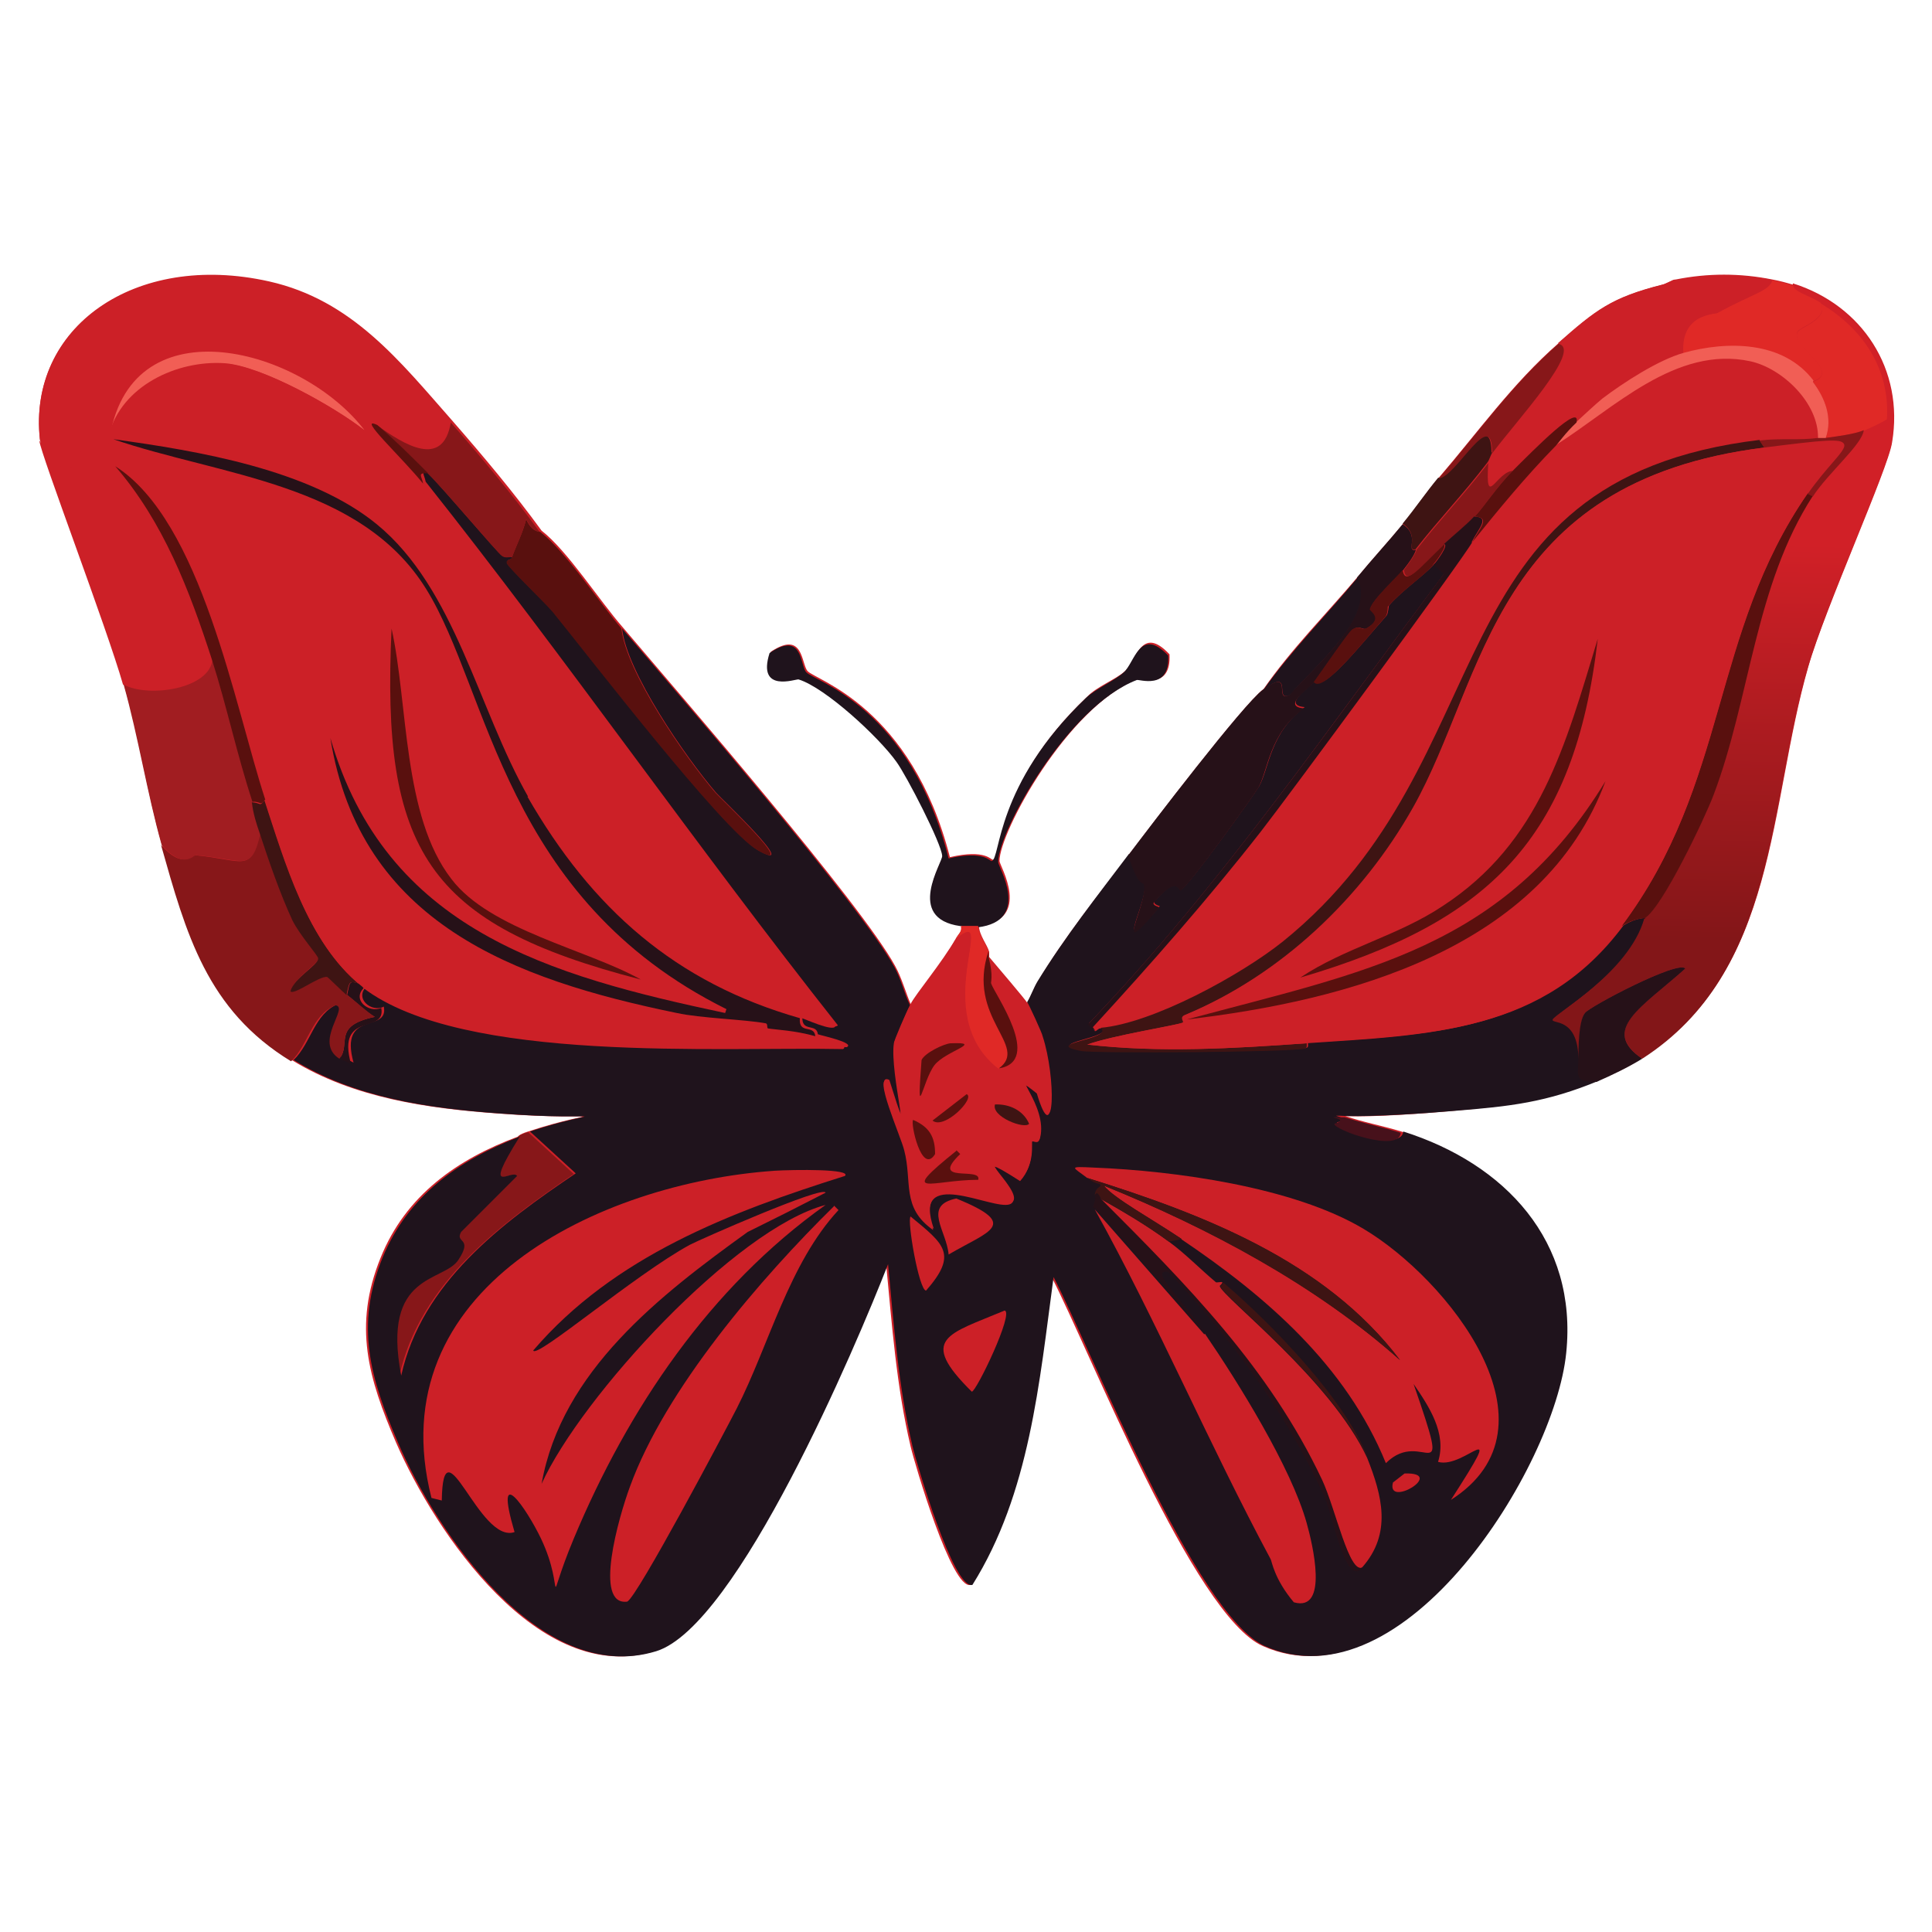<?xml version="1.0" encoding="UTF-8"?><svg id="Layer_1" xmlns="http://www.w3.org/2000/svg" xmlns:xlink="http://www.w3.org/1999/xlink" viewBox="0 0 300 300"><defs><style>.cls-1{fill:url(#linear-gradient);}.cls-1,.cls-2,.cls-3,.cls-4,.cls-5,.cls-6,.cls-7,.cls-8,.cls-9,.cls-10,.cls-11{stroke-width:0px;}.cls-2{fill:#1f131c;}.cls-3{fill:#3e1413;}.cls-4{fill:#f15e55;}.cls-5{fill:#871719;}.cls-6{fill:#59100e;}.cls-7{fill:#47111b;}.cls-8{fill:#a11d21;}.cls-9{fill:#261118;}.cls-10{fill:#cc2027;}.cls-11{fill:#e02926;}</style><linearGradient id="linear-gradient" x1="268.2" y1="84.3" x2="267" y2="145.9" gradientUnits="userSpaceOnUse"><stop offset="0" stop-color="#d12027"/><stop offset="1" stop-color="#831618"/></linearGradient></defs><path class="cls-10" d="M278.4,44.2c-1-.3-2.1-.6-3.2-.8-5-1-10-1-15,0-.5,0-1.4.7-2,.8-7.9,2-10.3,3.9-16.2,9.1-7.1,6.2-12.5,13.8-18.6,20.9-2,2.3-3.6,4.8-5.5,7.1-2.3,2.8-4.8,5.5-7.1,8.3-4.9,5.8-10.3,11.2-14.6,17.4-3.1,2.3-17.5,21.2-20.9,25.7-4.9,6.5-10,12.8-14.2,19.8-.6,1-1,2.2-1.6,3.2-.2-.4-4.8-5.8-5.9-7.1,0-.2,0-.6,0-.8-.3-1.1-1.5-2.5-1.6-4,8.4-1,3.2-9.4,3.2-10.1,0-4.5,10.6-24,21.5-28.3.4-.1,5.2,1.8,4.9-3.8-4.4-4.7-5.2,1.1-6.9,2.6-1.4,1.3-4.4,2.4-5.9,4-14.1,13.4-13.2,24.9-14.6,25.3-.3.1-1.1-1.7-6.7-.4-6-23.4-20.9-27.5-22.1-28.9-1-1.1-.6-6.4-5.7-3-1.9,6.3,4.1,4,4.5,4.1,4.3,1.4,12.5,9,15.2,12.8,1.6,2.3,7,12.7,7.1,14.6,0,1-5.9,9.7,2.8,10.9.2.9-.4,1.3-.8,2-2.3,4-6.3,8.7-7.1,10.3-.8-1.9-1.4-4.1-2.4-5.9-5.3-9.7-33.3-42-42.3-52.6-3.6-4.1-8.6-11.9-12.6-15-4.3-5.9-9-11.5-13.8-17-8.2-9.3-15.6-18.8-28.5-21.7-20.9-4.7-37.5,7.2-35.6,24.5.2,2.2,10.5,29.2,13,37.9,2.4,8.2,3.6,16.7,5.9,24.9,3.9,13.8,7.1,25.6,20.2,33.6,9.6,5.9,21,7.5,32,8.3,17.3,1.3,16.2-1,4.7,2.8-1.6.5-1.5.8-1.6.8-9.4,3.5-17.4,9.1-21.3,18.8-4.3,10.6-1.9,18.7,2.4,28.7,6.1,14,22.2,37.9,40.1,32.4,12.6-3.9,31-47.2,36-60.1.9,9.4,1.6,19,3.8,28.3.6,2.6,6.4,22.3,9.3,21.5,8.9-14.2,10.5-31.5,12.6-47.8,5.9,11.4,22.1,52.6,32.8,57.3,21.6,9.6,45-27.7,46.8-45.5,1.8-17.4-9.5-29.4-25.3-34.4-2.9-.9-5.8-1.4-8.7-2.4,4.3.2,12.1-.4,16.6-.8,8.7-.8,14.3-1.4,22.5-4.7,2.5-1,4.9-2.1,7.1-3.6,21-13.5,19.5-39.2,25.7-60.7,2.6-9.1,12.4-30.7,13-34.8,1.9-11.3-4.6-21.3-15.4-24.7Z"/><path class="cls-2" d="M151.9,143.8c-.7,0-2.1,0-2.8,0-8.6-1.2-2.7-9.9-2.8-10.9-.1-1.9-5.5-12.4-7.1-14.6-2.7-3.8-11-11.5-15.2-12.8-.4-.1-6.5,2.2-4.5-4.1,5.2-3.5,4.7,1.9,5.7,3,1.3,1.4,16.2,5.4,22.1,28.9,5.6-1.3,6.4.5,6.7.4,1.4-.4.5-11.8,14.6-25.3,1.6-1.5,4.5-2.7,5.9-4,1.7-1.5,2.5-7.2,6.9-2.6.3,5.5-4.6,3.6-4.9,3.8-10.9,4.2-21.6,23.8-21.5,28.3,0,.7,5.2,9.1-3.2,10.1Z"/><path class="cls-5" d="M80.4,176.6c0,0,0-.3,1.6-.8q3.6,3.3,7.1,6.5c-11.5,7.8-23.9,17-27.1,31.4-3.1-16.1,6.6-14.4,8.9-18,2.3-3.6-.6-2.5.4-4.3q4.3-4.3,8.7-8.7c-.8-1.2-5.6,3.5.4-6.1Z"/><path class="cls-2" d="M66.5,73.5c2.3,2.3,10.8,12.4,11.5,12.8.5.3,1,.2,1.6.2-.2.6-1,.2-.8,1,.1.5,6.2,6.4,7.1,7.5,5.7,6.8,26.3,33.8,31.8,37,7,4-5.9-8.2-6.5-8.9-4.8-5.6-13.9-18.8-14.6-25.5,9,10.5,37,42.9,42.3,52.6,1,1.8,1.5,4,2.4,5.9-.4.8-2.3,5.3-2.4,5.7-.7,4.6,3.2,18.7-.8,5.9-2.7-1.4,1.8,8.6,2.4,10.7,1.3,5-.5,9,4.5,12.4-3.5-10.1,9.2-3,11.9-4,3.1-1.1-8.1-9.8,1.6-3.6,2.3-2.7,1.6-5.5,1.8-6.1,0-.3,1,.5,1.2-.4,1.3-5-5.2-11-.4-7.1,2.7,9,2.9-2.3.8-8.7,0-.3-2.2-5.1-2.4-5.3.6-1,1-2.2,1.6-3.2,4.3-7,9.3-13.3,14.2-19.8,1.5,5,2.3,4.3,2.4,4.5.8,2.7-5.4,12.8,2.4,3.6,0,0-1.2-.3-.8-.8,3.6-4.2,3.9-1.7,4.1-1.8,1-.3,11-14.2,12.1-16,1.5-2.5,1.7-8.4,7.1-12.3-3.6-.3.8-3.1,1.6-4.1,1.3,1.9,7.4-6,11.1-10.1.3-.4.3-1.5.4-1.6,2.2-2.5,5.4-4.6,7.1-6.5l1.6,1.4c-17.9,23.8-34.7,48.5-55.3,70l1.2,1c.3,0,.4-.4.8-.4,2.2,1.7-9.5,2.4-3,3.6,2,.4,33.1.2,34.8-.4.3-.1.2-.5.2-.8,19.2-1.3,36.6-1.5,49-18.2,2.1-1.3,3.4-1.1,3.6-1.2-2.5,8.3-13.8,14.6-14.2,15.6-.4.8,3.8-.4,4,6.1,0,2.7-.7,3.5,2.8,3.6-8.2,3.4-13.8,4-22.5,4.7-4.5.4-12.3.9-16.6.8-4.4-.2,1.4.1-1.6,1-.2.9,10,4.6,10.3,1.4,15.8,5,27.1,17,25.3,34.4-1.8,17.8-25.2,55.1-46.8,45.5-10.7-4.8-26.9-45.9-32.8-57.3-2.2,16.3-3.7,33.6-12.6,47.8-2.9.8-8.7-19-9.3-21.5-2.2-9.3-2.9-18.8-3.8-28.3-5,12.8-23.4,56.2-36,60.1-17.9,5.5-34.1-18.4-40.1-32.4-4.3-10-6.7-18.1-2.4-28.7,4-9.7,11.9-15.2,21.3-18.8-6,9.6-1.2,4.9-.4,6.1q-4.3,4.3-8.7,8.7c-1,1.8,1.9.8-.4,4.3-2.3,3.6-12,1.9-8.9,18,3.2-14.4,15.5-23.6,27.1-31.4q-3.6-3.3-7.1-6.5c11.5-3.8,12.5-1.5-4.7-2.8-11-.8-22.4-2.4-32-8.3,2.7-2.6,3.2-7.2,6.9-8.7,2.2.3-3.5,5.7.6,8.3,0,0,.9.3,1.8.8-2.3-8.3,5.5-4.5,4.7-8.7-1.9,1-4.7-1.3-2.6-3.2,15.5,11.7,55.4,9.1,74.5,9.5,1.3-.7-4-1.8-4.5-2-.2-1.8-2.6-.2-2.4-2.8.8.2,5,2.2,5.5,1.4-21.9-27.7-42.1-56.8-64-84.4-.2-1.2-1-1.7.8-1.6Z"/><path class="cls-10" d="M156,203.5c1.5.3-4.4,12.6-5.1,12.6-8.4-8.3-3.7-8.9,5.1-12.6Z"/><path class="cls-10" d="M148.5,186.1c10,4.1,5.1,5-1.2,8.7-.3-3.7-4.1-7.6,1.2-8.7Z"/><path class="cls-10" d="M141.4,188.9c5.2,4.3,7.4,5.8,2.4,11.5-1.1,0-3-11-2.4-11.5Z"/><path class="cls-7" d="M208.8,173.5c2.9.9,5.8,1.5,8.7,2.4-.2,3.2-10.5-.5-10.3-1.4,3-.9-2.8-1.1,1.6-1Z"/><path class="cls-6" d="M83.9,82.6c4,3.1,9.1,10.9,12.6,15,.7,6.7,9.8,19.9,14.6,25.5.6.7,13.5,12.9,6.5,8.9-5.5-3.2-26.2-30.1-31.8-37-.9-1.1-7-7-7.1-7.5-.2-.7.6-.4.8-1,.7-2,1.7-3.8,2.2-5.9.9,2.1,2.1,1.9,2.2,2Z"/><path class="cls-9" d="M56.2,152.9c.3.3.4.4.4.4-2.1,1.9.7,4.1,2.6,3.2.8,4.2-7,.4-4.7,8.7-.9-.5-1.7-.7-1.8-.8,1.9-2.3-1.2-5.1,5.5-6.5-1.6-.9-2.9-2.3-4.3-3.4.5-2.2.2-2.3,2.4-1.6Z"/><path class="cls-10" d="M120.1,181.8c3.4-.2,12.2-.3,11.1.8-17.8,5.6-35.9,12.5-48.4,27.1.4,1.4,15.7-11.7,24.3-16.4,1.5-.8,20.8-9.3,21.1-8.1q-6,3.1-12.1,6.1c-13.6,9.8-28.9,21.6-32,39.1,6.2-13.6,30.1-39.6,44.1-43.3-18,12.8-30.7,31.7-39.1,51.8-4.8,11.5-1.1,8.4-5.1,0-2.2-4.6-7.4-12.2-4.1-1-5.5,1.9-11.1-17.7-11.3-4.9l-1.6-.4c-8.3-32.5,26.1-48.9,53.2-50.8Z"/><path class="cls-10" d="M129.6,187.3l.6.6c-7.7,8.3-10.8,21-15.8,30.8-1.9,3.7-15.4,29.2-17,30-5.3.7-1.3-13.2.4-17.8,5.5-15.2,20.3-32.4,31.8-43.7Z"/><path class="cls-10" d="M183.5,192.4c-4.6-3.1-10.5-6.3-12.1-8.3,16.6,6.7,33,15.5,46,27.1-11.7-15.4-30.7-22.7-48.6-28.3-2.2-1.7-3.1-1.8,1-1.6,12.6.5,31,3,41.9,9.5,13,7.7,31.5,30.7,13.6,42.1,9-14,2.2-4.7-2-5.9,1.4-4.4-1.4-8.6-3.8-12.1,6.2,17.9,1.5,6.5-4.3,12.3-6.2-15.2-18.6-25.9-31.8-34.8Z"/><path class="cls-10" d="M187.1,207.1c5.2,7.6,13.4,20.8,15.8,29.4.9,3.2,3.5,13.9-2,12.3-3.1-3.7-3.4-6.4-3.6-6.7-9.6-17.9-17.5-36.6-27.3-54.3q8.5,9.7,17,19.4Z"/><path class="cls-10" d="M181.5,192.8c2.6,1.9,4.9,4.3,7.3,6.3.1.1.9-.1,1,0,0,.3-.4.5-.4.6.4,1.7,17.3,14.6,22.9,26.7,2.3,5.8,3.9,11.7-.8,17-2.1,1-4.2-9.1-6.3-13.6-8.2-17.3-21.1-30.3-34.4-43.7,3.7,2.1,7.3,4.2,10.7,6.7Z"/><path class="cls-3" d="M183.5,192.4q-1,.2-2,.4c-3.4-2.5-7-4.7-10.7-6.7,0,0-.6-1.3-.8-.4,0-1.5,1.2-1.3.8-1.8-.2-.2-.5.1-2-1,17.9,5.6,36.9,12.8,48.6,28.3-13.1-11.6-29.5-20.4-46-27.1,1.6,2,7.5,5.2,12.1,8.3Z"/><path class="cls-9" d="M170.9,186.1c13.3,13.3,26.2,26.3,34.4,43.7,2.1,4.5,4.2,14.7,6.3,13.6-2.6,3.3-4.6-7.9-5.9-10.9-5.9-13-14.5-24.7-24.3-35-3.1-.5,2.1,4.2,5.7,9.5q-8.5-9.7-17-19.4c-.8,0,0-.6,0-2,.2-.9.8.4.8.4Z"/><path class="cls-3" d="M212.4,226.4c-5.6-12.1-22.5-25-22.9-26.7,0,0,.5-.3.4-.6,7.5,6.4,19,18.2,22.5,27.3Z"/><path class="cls-10" d="M218.1,228.8c6.6-.2-2.9,5.5-1.8,1.4l1.8-1.4Z"/><path class="cls-11" d="M151.9,143.8c0,1.4,1.3,2.9,1.6,4-3.5,10.3,6.4,14.7,1.6,18.2-11.2-8.6.2-25.8-6.7-20.2.4-.7,1-1,.8-2,.7,0,2.1,0,2.8,0Z"/><path class="cls-10" d="M155.1,166c7-1.1-.6-11.6-1.2-13.2,0-.2.4-1.2-.4-4.1,1.2,1.4,5.7,6.7,5.9,7.1.1.3,2.3,5.1,2.4,5.3,2.1,6.4,1.9,17.7-.8,8.7-4.8-3.9,1.7,2.1.4,7.1-.2.9-1.1.1-1.2.4-.2.6.5,3.5-1.8,6.1-9.7-6.2,1.5,2.4-1.6,3.6-2.7,1-15.3-6.2-11.9,4-5-3.5-3.2-7.5-4.5-12.4-.5-2.1-5-12.1-2.4-10.7,4,12.7.1-1.3.8-5.9,0-.4,2-5,2.4-5.7.8-1.5,4.9-6.3,7.1-10.3,7-5.6-4.5,11.5,6.7,20.2Z"/><path class="cls-6" d="M153.5,148.6c.8,3,.3,4,.4,4.1.5,1.6,8.1,12.1,1.2,13.2,4.8-3.5-5.1-7.8-1.6-18.2,0,.2,0,.6,0,.8Z"/><path class="cls-6" d="M148.5,178.6l.6.6c-4.9,4.7,3.4,1.9,2.8,4-7.2,0-12.7,3-3.4-4.5Z"/><path class="cls-6" d="M147.7,162c5.2-.2-.9,1.2-2.6,3.4-1.9,2.5-2.8,9.8-2-.8.5-1.1,3.4-2.5,4.5-2.6Z"/><path class="cls-6" d="M141.8,173.9c2.5,1.1,3.4,2.6,3.4,5.3-2.1,3.4-3.9-5-3.4-5.3Z"/><path class="cls-3" d="M154.5,171.5c2.2-.1,4.4.9,5.3,3-.7.9-5.9-1.1-5.3-3Z"/><path class="cls-6" d="M150.1,169.9c1.4.6-3.5,5.6-5.3,4.1l5.3-4.1Z"/><path class="cls-10" d="M41.6,43.8c12.9,2.9,20.2,12.4,28.5,21.7-1.1,7.2-7.1,3.5-11.5.4-3.4-1.6,3.9,5.1,7.1,9.1,21.9,27.6,42.2,56.7,64,84.4-.5.8-4.7-1.2-5.5-1.4-19.3-5.5-32.3-17-42.3-34.4,4.1,4.4,7,9.9,11.1,14.4,8.9,9.7,21.4,17.7,34.4,19.8q-31.8-42.1-63.6-84.2c-2.6-2.9-4.2-4.6-7.1-6.9-9.8-12.7-35.9-19.8-39.5.8-.6,2.2,1.1,1.9-.4,3.6-.2,0-4.3-1.3-4.5-1.2-1.1.4.1,7.3-6.1-1.6-1.9-17.3,14.7-29.2,35.6-24.5Z"/><path class="cls-5" d="M53.9,154.5c1.5,1.1,2.8,2.4,4.3,3.4-6.7,1.4-3.6,4.2-5.5,6.5-4.1-2.6,1.6-8-.6-8.3-3.7,1.5-4.2,6.1-6.9,8.7-13.1-8-16.3-19.8-20.2-33.6,3.4,3.9,4.9,1.5,5.3,1.6,7.6.7,8.6,2.9,10.1-3.6,1.5,4.3,3.3,9.6,5.1,13.6,1.1,2.4,3.9,5.6,4,5.9,0,1-3.7,3-4.3,5.1.4.8,4.5-2.4,5.7-2.2.2,0,2.3,2.3,3,2.8Z"/><path class="cls-10" d="M16.7,71.1c1,.4,1.1,1.1,1.2,1.2,7.5,8.7,11.6,19.2,15,30-.3,4.7-10,6.1-13.8,4-2.5-8.8-12.8-35.8-13-37.9,6.2,8.8,5.1,2,6.1,1.6.2,0,4.3,1.1,4.5,1.2Z"/><path class="cls-8" d="M39.3,124.5c0,.2,0,1.4,1.2,4.7-1.5,6.5-2.5,4.2-10.1,3.6-.4,0-1.9,2.3-5.3-1.6-2.3-8.2-3.6-16.7-5.9-24.9,3.8,2.1,13.5.7,13.8-4,2.3,7.3,4,14.8,6.3,22.1Z"/><path class="cls-5" d="M83.9,82.6c-.1,0-1.2.1-2.2-2-.5,2.1-1.4,3.9-2.2,5.9-.5,0-1.1.2-1.6-.2-.7-.5-9.2-10.6-11.5-12.8-2.6-2.6-5.1-5.1-7.9-7.5,4.3,3.1,10.3,6.8,11.5-.4,4.8,5.5,9.5,11.1,13.8,17Z"/><path class="cls-3" d="M56.2,152.9c-2.1-.7-1.9-.6-2.4,1.6-.6-.5-2.8-2.7-3-2.8-1.2-.2-5.3,3-5.7,2.2.6-2.1,4.4-4.1,4.3-5.1,0-.4-2.8-3.5-4-5.9-1.9-4.1-3.7-9.3-5.1-13.6-1.2-3.4-1.1-4.5-1.2-4.7,1.4,0,1.2.8,2-.4,3.2,9.7,6.7,22.2,15,28.9Z"/><path class="cls-6" d="M58.6,66c2.8,2.4,5.3,4.9,7.9,7.5-1.8-.1-1,.4-.8,1.6-3.2-4-10.5-10.7-7.1-9.1Z"/><path class="cls-4" d="M56.6,66.8c-4.6-3.6-15.8-9.9-21.5-10.3-7.3-.5-16,3.5-18,11.1,3.6-20.6,29.8-13.5,39.5-.8Z"/><path class="cls-10" d="M56.6,66.8c3,2.3,4.5,4,7.1,6.9q31.8,42.1,63.6,84.2c-13-2.1-25.5-10-34.4-19.8-4.1-4.5-6.9-10-11.1-14.4-7.8-13.7-11.4-32.3-23.5-42.3-10.4-8.5-27.8-11.5-40.9-13.2,16.7,5.7,38.4,6.8,48.6,23.3,9.8,15.8,12,48,46.6,65.2l-.2.6c-27.2-5.8-52.7-12.8-61.3-42.7,4.6,28.7,28.5,37.5,53.8,42.7,3.6.8,10.7,1,13.8,1.6.3,0,0,.7.4.8,1.2.2,4.1.3,7.3,1.2.6.2,5.8,1.3,4.5,2-19.1-.4-59,2.3-74.5-9.5,0,0,0-.1-.4-.4-8.3-6.7-11.8-19.2-15-28.9-4.8-14.6-9.9-43.3-23.3-51.8,0,0-.2-.8-1.2-1.2,1.5-1.6-.2-1.3.4-3.6,2-7.6,10.6-11.6,18-11.1,5.7.4,16.9,6.7,21.5,10.3Z"/><path class="cls-9" d="M81.9,123.7c10,17.4,23,28.9,42.3,34.4-.2,2.6,2.2.9,2.4,2.8-3.2-.9-6.1-1-7.3-1.2-.3,0,0-.7-.4-.8-3.2-.6-10.2-.8-13.8-1.6-25.3-5.2-49.2-14-53.8-42.7,8.6,29.8,34,36.9,61.3,42.7l.2-.6c-34.6-17.2-36.8-49.4-46.6-65.2-10.2-16.5-32-17.6-48.6-23.3,13.1,1.8,30.5,4.7,40.9,13.2,12.2,10,15.7,28.6,23.5,42.3Z"/><path class="cls-6" d="M41.2,124.1c-.8,1.2-.6.3-2,.4-2.4-7.3-4-14.9-6.3-22.1-3.5-10.8-7.5-21.3-15-30,13.4,8.5,18.5,37.1,23.3,51.8Z"/><path class="cls-6" d="M60.8,97.6c2.6,11.7,1.7,29.1,9.3,38.9,6,7.9,21,10.9,29.4,15.6-33.3-8.6-40.3-20.1-38.7-54.5Z"/><path class="cls-1" d="M255,164.4c-6.6-4.6,0-8,6.7-14-1-1.4-14.9,5.9-15.6,6.9-.9,1.3-.9,5.5-1,7.1-.1-6.6-4.3-5.3-4-6.1.5-1,11.8-7.3,14.2-15.6,2.7-1.6,9.4-15.7,10.7-19.2,5.7-15.2,6.4-32.6,15.4-46.4,2.3-3.5,7.7-8.1,7.9-10.3,1.2-.6,2.4-1.1,3.6-1.8.5-7.9-3.8-14-10.3-18-1.8-1.1-4.3-1.6-4.3-2.8,10.8,3.5,17.3,13.4,15.4,24.7-.7,4.1-10.4,25.7-13,34.8-6.2,21.4-4.7,47.2-25.7,60.7Z"/><path class="cls-10" d="M248.7,62c-1.1.8-2.8,2.5-4,3.6.7-3.2-6.6,4.2-9.9,7.5-2.7,0-4.5,6.3-4-1.2.3-.5.5-1.1.8-1.6,3.8-5.1,14.1-16.2,10.3-17,5.9-5.2,8.3-7.1,16.2-9.1.5-.1,1.5-.7,2-.8-3.1,3.2-.9,3.8-2,5.7-1.1,2-16.1,12.8-9.5,12.8Z"/><path class="cls-11" d="M278.4,44.2c0,1.1,2.6,1.7,4.3,2.8,1.4,2.4-3.1,3.7-3.6,4.5-1.1,2.2,7,6.2,2.4,7.7-4.6-6.2-13.4-6.2-20.2-4.3-.4-6.2,4.9-6.1,5.3-6.3,5.4-3,8.1-3.4,8.5-5.1,1,.2,2.2.5,3.2.8Z"/><path class="cls-10" d="M275.2,43.5c-.4,1.7-3.1,2.1-8.5,5.1-.4.2-5.8.1-5.3,6.3-3.9,1.1-9.4,4.6-12.6,7.1-6.6,0,8.4-10.9,9.5-12.8,1.1-1.9-1.1-2.6,2-5.7,5-1,10-1,15,0Z"/><path class="cls-9" d="M255,164.4c-2.3,1.4-4.6,2.5-7.1,3.6-3.4,0-2.9-.8-2.8-3.6,0-1.6,0-5.8,1-7.1.7-1,14.6-8.3,15.6-6.9-6.7,6-13.3,9.5-6.7,14Z"/><path class="cls-9" d="M219.9,85.3c-.1.1,0,.7-2,3.2-1,1.3-4.9,4.7-5.1,6.1,0,.2,2.3,1.3-.6,3-.6.3-1.1-.6-2.2.2-.7.6-4.8,6.6-5.9,8.1-.8,1-5.2,3.8-1.6,4.1-5.4,3.8-5.6,9.7-7.1,12.3-1.1,1.8-11.1,15.7-12.1,16-.3,0-.5-2.4-4.1,1.8-.4.5.8.7.8.8-7.7,9.3-1.6-.8-2.4-3.6,0-.3-.9.5-2.4-4.5,3.4-4.5,17.8-23.4,20.9-25.7,4.9-3.6,1.6,2.1,4.1.8,4-4.5,13.3-12,10.5-18.2,2.3-2.8,4.8-5.5,7.1-8.3,2.8,1.8.4,4.2,2,4Z"/><path class="cls-6" d="M222.6,87.7c-1.7,1.9-4.9,4-7.1,6.5,0,0,0,1.2-.4,1.6-3.6,4.1-9.8,12-11.1,10.1,1.1-1.5,5.2-7.5,5.9-8.1,1.1-.8,1.6.1,2.2-.2,2.9-1.6.5-2.7.6-3,.3-1.4,4.1-4.9,5.1-6.1.4,2.6,2.4-.3,6.3-4,.9,0-1.2,2.8-1.6,3.2Z"/><path class="cls-2" d="M196.2,107.1c4.4-6.2,9.8-11.6,14.6-17.4,2.8,6.2-6.5,13.6-10.5,18.2-2.6,1.3.7-4.4-4.1-.8Z"/><path class="cls-3" d="M231.7,70.3c-.3.5-.4,1.1-.8,1.6-3.5,4.6-7.6,8.9-11.1,13.4-1.6.3.8-2.1-2-4,1.9-2.3,3.6-4.8,5.5-7.1,2.7-.2,8.2-11.4,8.3-4Z"/><path class="cls-5" d="M231.7,70.3c0-7.4-5.6,3.8-8.3,4,6.1-7.1,11.5-14.7,18.6-20.9,3.8.8-6.4,11.8-10.3,17Z"/><path class="cls-5" d="M234.9,73.1c-2.5,2.5-4.7,5.9-5.9,7.1-1.3,1.3-3.2,2.9-4.7,4.3-3.9,3.7-6,6.5-6.3,4,1.9-2.5,1.9-3,2-3.2,3.5-4.5,7.6-8.8,11.1-13.4-.5,7.5,1.3,1.1,4,1.2Z"/><path class="cls-10" d="M282.3,68c-2.8.3-5.7,0-9.1.4-51.8,6.1-38.9,49.5-74.1,77.9-6.5,5.2-20.2,12.7-28.3,13.4-.4,0-.5.5-.8.4l-.4-.6c9-9.9,17.9-20,26.1-30.4,4.3-5.4,31.3-42.2,32.8-44.9,4.2-5.2,8.4-10.2,13-15,8.9-5.6,18.6-15.6,30.2-13,5,1.1,10.6,6.4,10.5,11.9Z"/><path class="cls-3" d="M273.2,68.3l.8,1.2c-42.3,5.3-43.2,35.8-54.5,55.9-7.9,14.1-20.5,26-35.4,32.2-1,.4,0,1.1-.4,1.2-1.1.4-11,2-14.8,3.4,11.3,1.3,22.7.6,34-.2,0,.3.1.7-.2.8-1.6.6-32.8.8-34.8.4-6.5-1.2,5.2-1.8,3-3.6,8.1-.7,21.8-8.2,28.3-13.4,35.2-28.4,22.4-71.7,74.1-77.9Z"/><path class="cls-6" d="M281.5,77c-9,13.9-9.7,31.3-15.4,46.4-1.3,3.5-8,17.6-10.7,19.2-.2,0-1.4-.1-3.6,1.2,16.7-22.3,13.7-45.3,28.9-67.2l.8.4Z"/><path class="cls-9" d="M228.6,84.2c-1.5,2.7-28.5,39.4-32.8,44.9-8.2,10.5-17.1,20.6-26.1,30.4l.4.6-1.2-1c20.6-21.5,37.5-46.2,55.3-70l-1.6-1.4c.4-.4,2.5-3.2,1.6-3.2,1.5-1.4,3.5-3,4.7-4.3,2.5.1.8,1.7-.4,4Z"/><path class="cls-11" d="M289.4,66.8c-1.3.6-4.4,1-5.9,1.2,1.1-3.1-.1-6.2-2-8.7,4.6-1.6-3.5-5.5-2.4-7.7.4-.8,5-2.1,3.6-4.5,6.5,3.9,10.8,10.1,10.3,18-1.1.7-2.3,1.2-3.6,1.8Z"/><path class="cls-5" d="M289.4,66.8c-.2,2.2-5.6,6.7-7.9,10.3l-.8-.4c5.9-8.5,11.5-9.4-6.7-7.1l-.8-1.2c3.4-.4,6.3,0,9.1-.4.4,0,.8,0,1.2,0,1.5-.2,4.6-.6,5.9-1.2Z"/><path class="cls-4" d="M281.5,59.3c1.9,2.5,3.1,5.6,2,8.7-.4,0-.8,0-1.2,0,.1-5.4-5.5-10.8-10.5-11.9-11.6-2.5-21.3,7.4-30.2,13,.3-.3,1.3-1.9,3.2-3.6,1.1-1,2.9-2.7,4-3.6,3.3-2.5,8.7-6,12.6-7.1,6.8-1.9,15.5-1.9,20.2,4.3Z"/><path class="cls-6" d="M244.8,65.6c-1.8,1.7-2.8,3.2-3.2,3.6-4.7,4.8-8.8,9.8-13,15,1.2-2.3,2.9-3.8.4-4,1.2-1.2,3.4-4.6,5.9-7.1,3.3-3.3,10.6-10.7,9.9-7.5Z"/><path class="cls-10" d="M280.7,76.6c-15.1,21.9-12.2,44.9-28.9,67.2-12.4,16.6-29.8,16.9-49,18.2-11.3.8-22.7,1.5-34,.2,3.8-1.4,13.7-2.9,14.8-3.4.4-.1-.6-.8.4-1.2,14.9-6.2,27.5-18.2,35.4-32.2,11.4-20.2,12.3-50.6,54.5-55.9,18.2-2.3,12.6-1.4,6.7,7.1Z"/><path class="cls-6" d="M249.3,121.3c-9.7,26.1-40.2,34.1-65,37,27.4-7.4,49.1-10.9,65-37Z"/><path class="cls-6" d="M248.1,99.2c-3.6,31.1-16.9,44-46.2,52.6,6.9-4.6,15.2-6.5,22.1-11.1,15.2-9.9,19.1-25.1,24.1-41.5Z"/></svg>